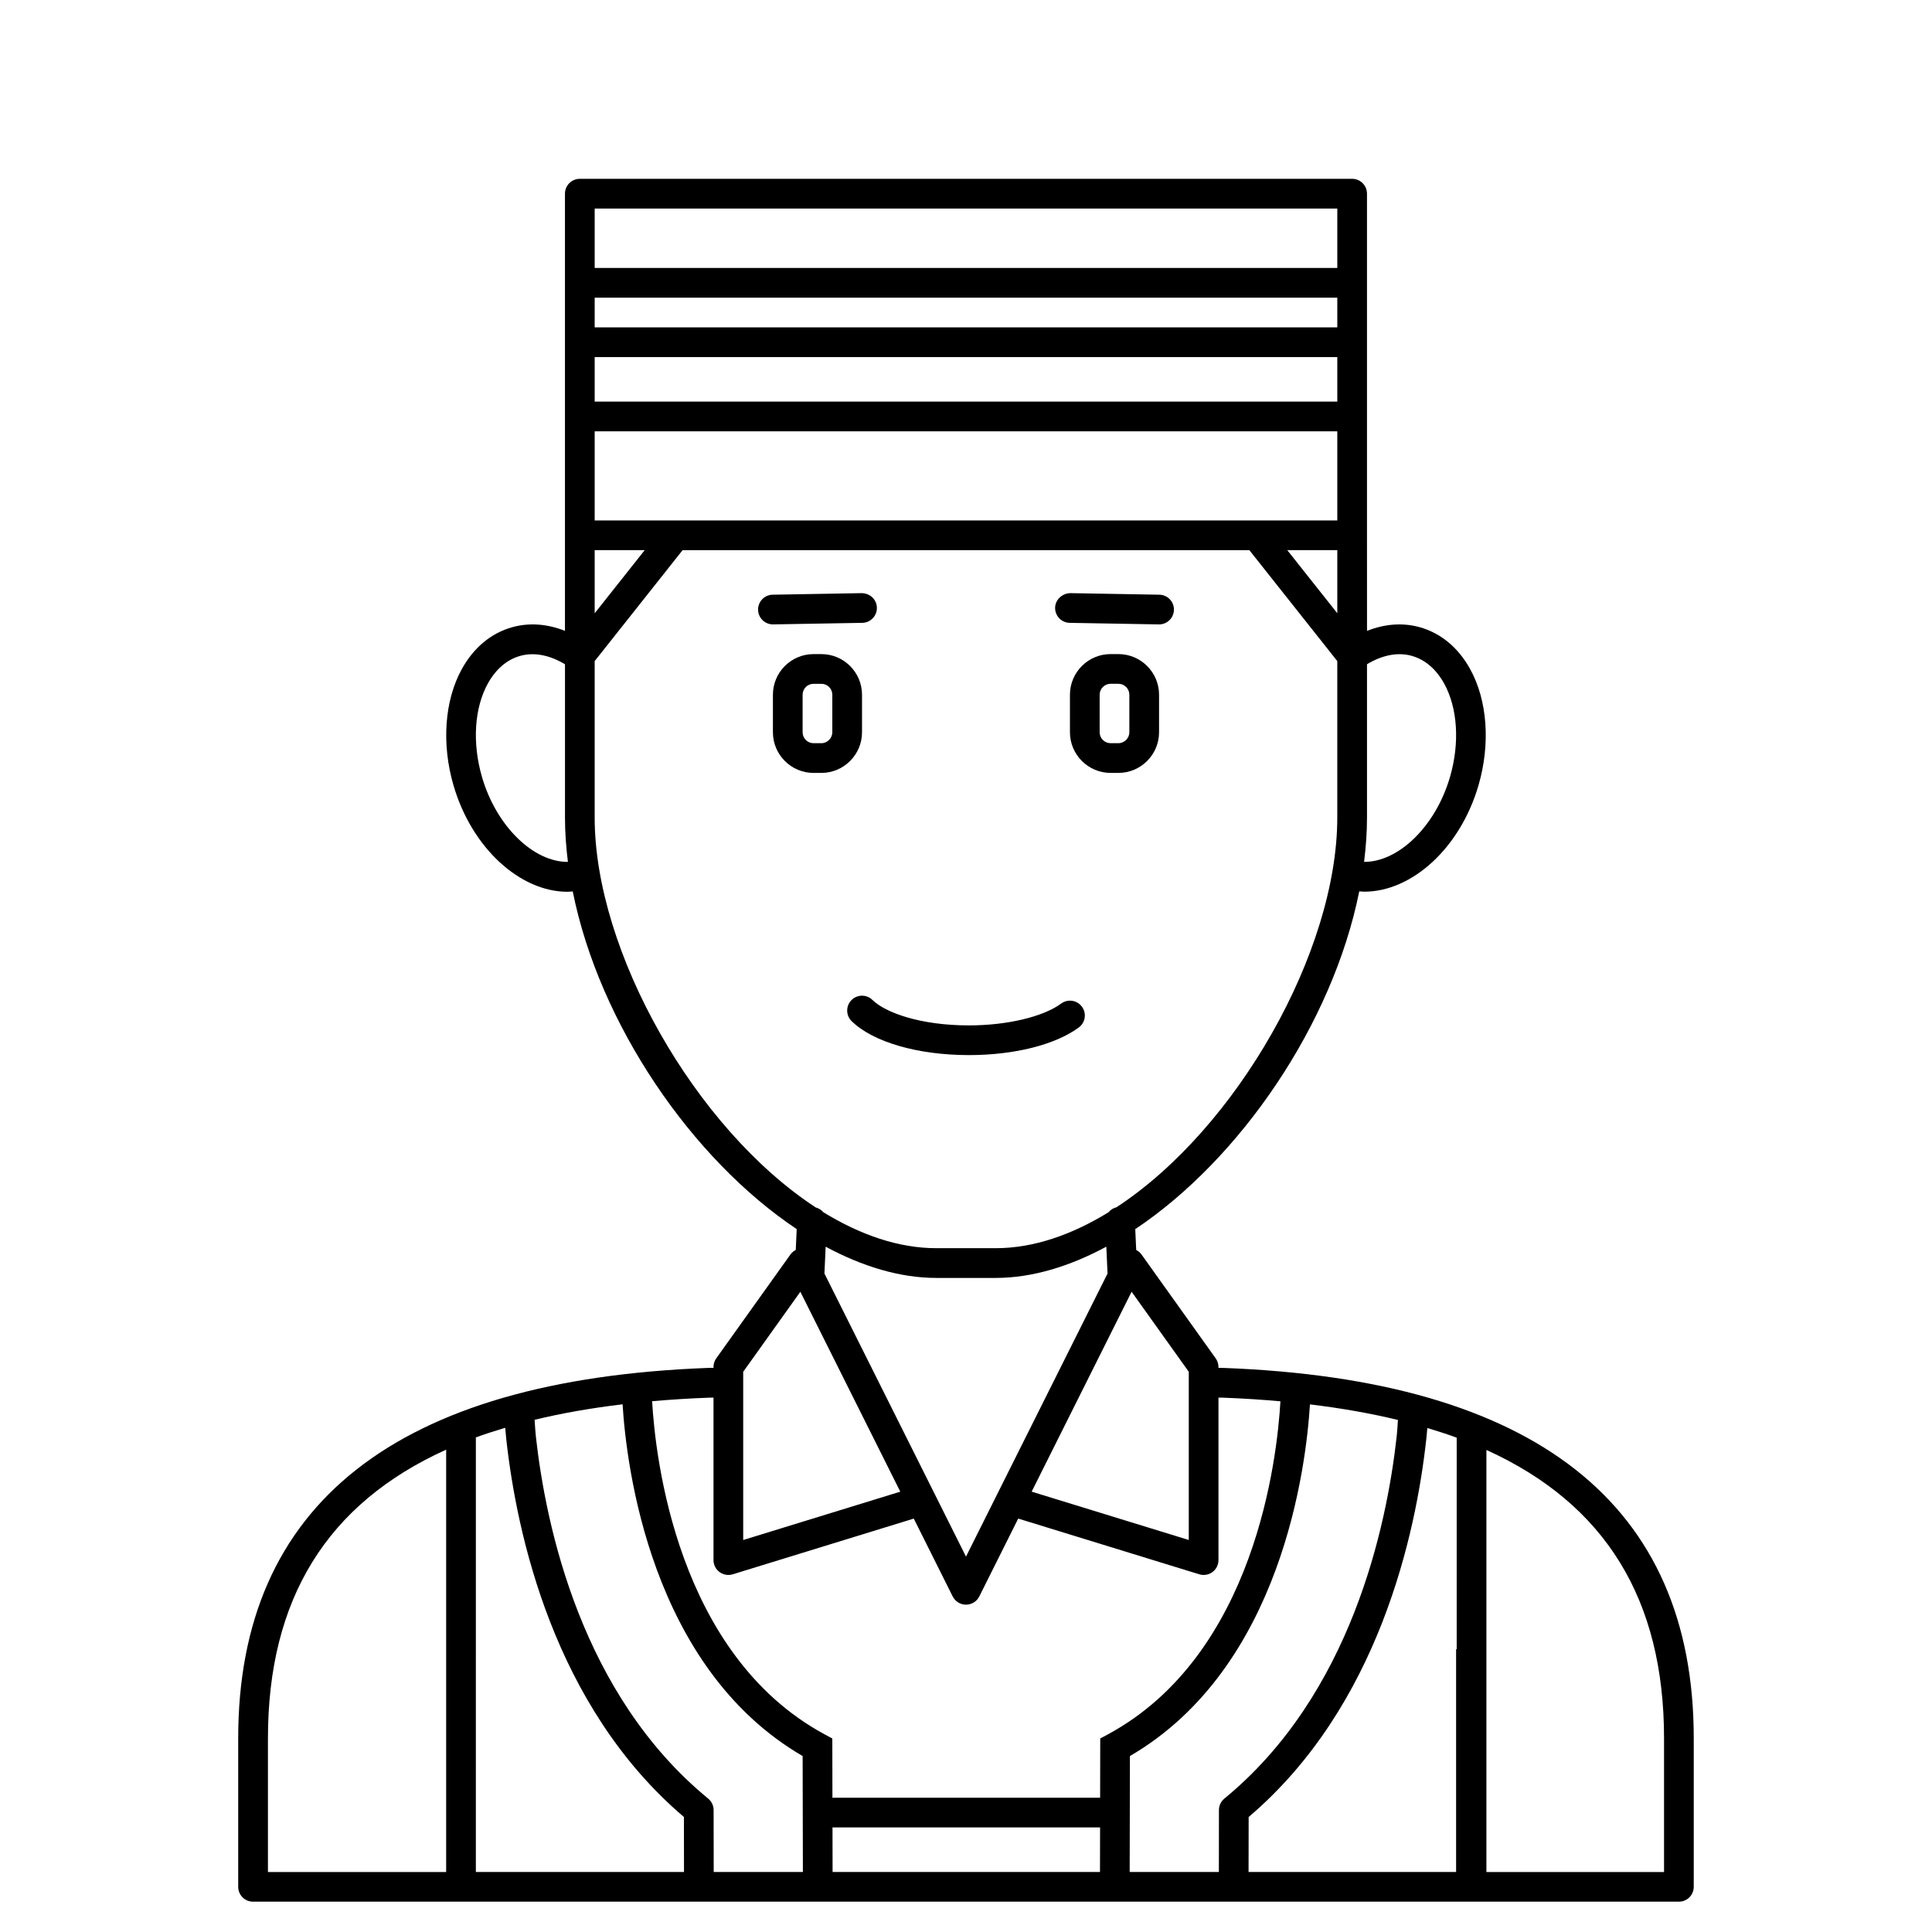 <?xml version="1.0" encoding="UTF-8"?>
<!-- Uploaded to: ICON Repo, www.iconrepo.com, Generator: ICON Repo Mixer Tools -->
<svg fill="#000000" width="800px" height="800px" version="1.1" viewBox="144 144 512 512" xmlns="http://www.w3.org/2000/svg">
 <g>
  <path d="m361.67 348.83c5.941 0 10.773-4.836 10.773-10.773v-9.941c0-5.941-4.832-10.773-10.773-10.773h-2.074c-5.934 0-10.766 4.832-10.766 10.77v9.941c0 5.941 4.832 10.777 10.766 10.777zm-4.969-10.773v-9.941c0-1.602 1.297-2.902 2.894-2.902h2.074c1.602 0 2.902 1.301 2.902 2.898v9.941c0 1.578-1.328 2.902-2.902 2.902h-2.074c-1.598 0-2.894-1.301-2.894-2.898z"/>
  <path d="m440.39 317.34h-2.074c-5.938 0-10.77 4.832-10.77 10.77v9.941c0 5.941 4.832 10.777 10.77 10.777h2.074c5.938 0 10.773-4.836 10.773-10.773v-9.941c0-5.941-4.836-10.773-10.773-10.773zm2.898 20.715c0 1.574-1.324 2.898-2.898 2.898h-2.074c-1.598 0-2.898-1.301-2.898-2.898v-9.941c0-1.602 1.301-2.902 2.898-2.902h2.074c1.598 0 2.898 1.301 2.898 2.898z"/>
  <path d="m372.52 309.06c2.172-0.039 3.906-1.832 3.863-4.008-0.039-2.176-1.797-3.809-4.008-3.863l-23.617 0.414c-2.168 0.035-3.898 1.828-3.859 4.004 0.039 2.148 1.793 3.863 3.938 3.863h0.07z"/>
  <path d="m427.48 309.06 23.617 0.414h0.07c2.141 0 3.898-1.715 3.938-3.863 0.039-2.172-1.691-3.969-3.863-4.008l-23.617-0.414c-2.074 0.051-3.969 1.691-4.008 3.863-0.043 2.172 1.691 3.969 3.863 4.008z"/>
  <path d="m369.64 409.05c-1.523 1.551-1.5 4.043 0.055 5.566 5.656 5.551 17.57 8.996 31.086 8.996 12.004 0 22.887-2.734 29.109-7.32 1.75-1.289 2.125-3.754 0.836-5.504-1.297-1.754-3.754-2.121-5.504-0.836-4.773 3.519-14.363 5.789-24.441 5.789-12.914 0-22.152-3.391-25.578-6.746-1.547-1.523-4.039-1.5-5.562 0.055z"/>
  <path d="m468.25 506.52-1.344-0.02v-0.23c0-0.82-0.254-1.621-0.73-2.285l-19.68-27.551c-0.367-0.512-0.852-0.902-1.391-1.18l-0.25-5.519c27.742-18.52 52.305-54.281 59.359-89.52 0.449 0.031 0.898 0.09 1.348 0.09 12.57 0 25.395-11.5 30.254-28.184 3.207-11.012 2.371-22.555-2.246-30.867-3.141-5.656-7.742-9.469-13.305-11.031-4.519-1.266-9.32-0.891-13.992 0.969l-0.008-25.336v-90.531c0-2.172-1.762-3.938-3.938-3.938l-204.67 0.004c-2.172 0-3.938 1.762-3.938 3.938v115.86c-4.668-1.859-9.469-2.234-13.992-0.969-5.566 1.562-10.164 5.375-13.305 11.027-4.617 8.312-5.457 19.852-2.246 30.871 4.859 16.699 17.711 28.211 30.184 28.211 0.473 0 0.945-0.062 1.418-0.094 7.062 35.227 31.617 70.977 59.355 89.492l-0.25 5.527c-0.539 0.281-1.023 0.664-1.391 1.172l-19.68 27.551c-0.477 0.668-0.734 1.473-0.734 2.289v0.227l-1.434 0.02c-82.625 3.109-124.52 36.129-124.52 98.156v39.359c0 2.172 1.762 3.938 3.938 3.938h377.86c2.172 0 3.938-1.762 3.938-3.938v-39.359c0-62.027-41.895-95.047-124.61-98.152zm61.789 74.535h-0.156v59.039h-55l0.023-14.566c34.555-29.387 44.328-75.207 47.074-100.11 0.102-0.949 0.191-1.949 0.281-2.981 2.668 0.805 5.281 1.641 7.781 2.562zm-259.93-56.125c2.5-0.918 5.109-1.754 7.777-2.555 0.086 1.055 0.176 2.07 0.285 3.035 2.746 24.906 12.52 70.727 47.074 100.11l0.023 14.57h-55.16zm63.004 98.75c0-1.176-0.531-2.289-1.441-3.035-33.562-27.551-43.023-72.027-45.676-96.09-0.152-1.398-0.215-2.863-0.32-4.297 7.207-1.746 14.988-3.109 23.316-4.106 1 16.227 7.348 69.73 47.715 93.219l0.066 30.723h-23.633zm31.508 4.609h70.91l-0.023 11.809-70.863-0.004zm102.39 11.805h-23.633l0.062-30.723c40.344-23.477 46.707-76.934 47.711-93.191 8.328 1.004 16.109 2.371 23.312 4.129-0.098 1.422-0.16 2.871-0.316 4.246-2.652 24.059-12.113 68.535-45.676 96.09-0.91 0.742-1.438 1.863-1.441 3.035zm-7.973-132.56v44.578l-41.637-12.809 26.484-52.977zm39.359-257.1h-196.8v-11.809h196.8zm0-19.68h-196.8v-7.871h196.8zm-196.8 59.039h13.258l-13.258 16.727zm0-7.871v-23.617h196.8v23.617zm196.8 7.871v16.723l-13.258-16.723zm19.734 28.016c4.418 1.238 7.09 4.641 8.551 7.273 3.617 6.519 4.207 15.805 1.574 24.844-3.82 13.117-13.688 22.543-22.762 22.48 0.492-3.953 0.773-7.887 0.773-11.766v-40.613c4.008-2.41 8.152-3.269 11.863-2.219zm-19.734-118.54v15.742l-196.8 0.004v-15.742zm-226.66 150.66c-2.633-9.043-2.043-18.324 1.574-24.844 1.465-2.633 4.133-6.035 8.551-7.273 3.707-1.043 7.856-0.188 11.863 2.223v40.609c0 3.883 0.285 7.812 0.777 11.766-9.051 0.074-18.941-9.348-22.766-22.48zm29.859 10.715v-41.449l23.297-29.398h150.2l23.301 29.398v41.449c0 35.578-26.664 82.441-58.527 103.3-0.844 0.215-1.57 0.656-2.094 1.316-9.734 5.984-19.898 9.523-29.906 9.523h-15.742c-10.016 0-20.191-3.551-29.938-9.539-0.508-0.617-1.199-1.031-1.996-1.25-31.895-20.852-58.598-67.75-58.598-103.36zm90.527 122.02h15.742c9.598 0 19.566-3.023 29.32-8.281l0.324 7.113-29.227 58.449-8.285 16.574-8.285-16.574-29.23-58.453 0.324-7.109c9.754 5.258 19.723 8.281 29.316 8.281zm-51.168 24.875 15.145-21.207 26.484 52.977-41.629 12.809zm-9.098 6.859 1.227-0.02v43.066c0 1.246 0.59 2.426 1.598 3.164 0.688 0.508 1.508 0.773 2.34 0.773 0.391 0 0.781-0.059 1.156-0.172l47.98-14.766 10.316 20.637c0.668 1.332 2.031 2.172 3.523 2.172s2.856-0.844 3.523-2.176l10.316-20.637 47.98 14.766c0.375 0.117 0.766 0.176 1.156 0.176 0.832 0 1.652-0.266 2.34-0.77 1.004-0.742 1.594-1.918 1.594-3.168v-43.066l1.137 0.016c5.281 0.195 10.363 0.527 15.281 0.965-0.852 14.895-6.617 67.105-45.691 88.25l-2.059 1.113-0.031 15.699h-70.941l-0.031-15.699-2.059-1.113c-39.094-21.152-44.848-73.402-45.691-88.273 4.84-0.426 9.844-0.746 15.035-0.938zm-116.85 90.281c0-36.855 15.582-62.195 47.23-76.504v111.93h-47.23zm369.98 35.422h-47.074v-111.85c31.551 14.32 47.074 39.641 47.074 76.426z"/>
 </g>
</svg>